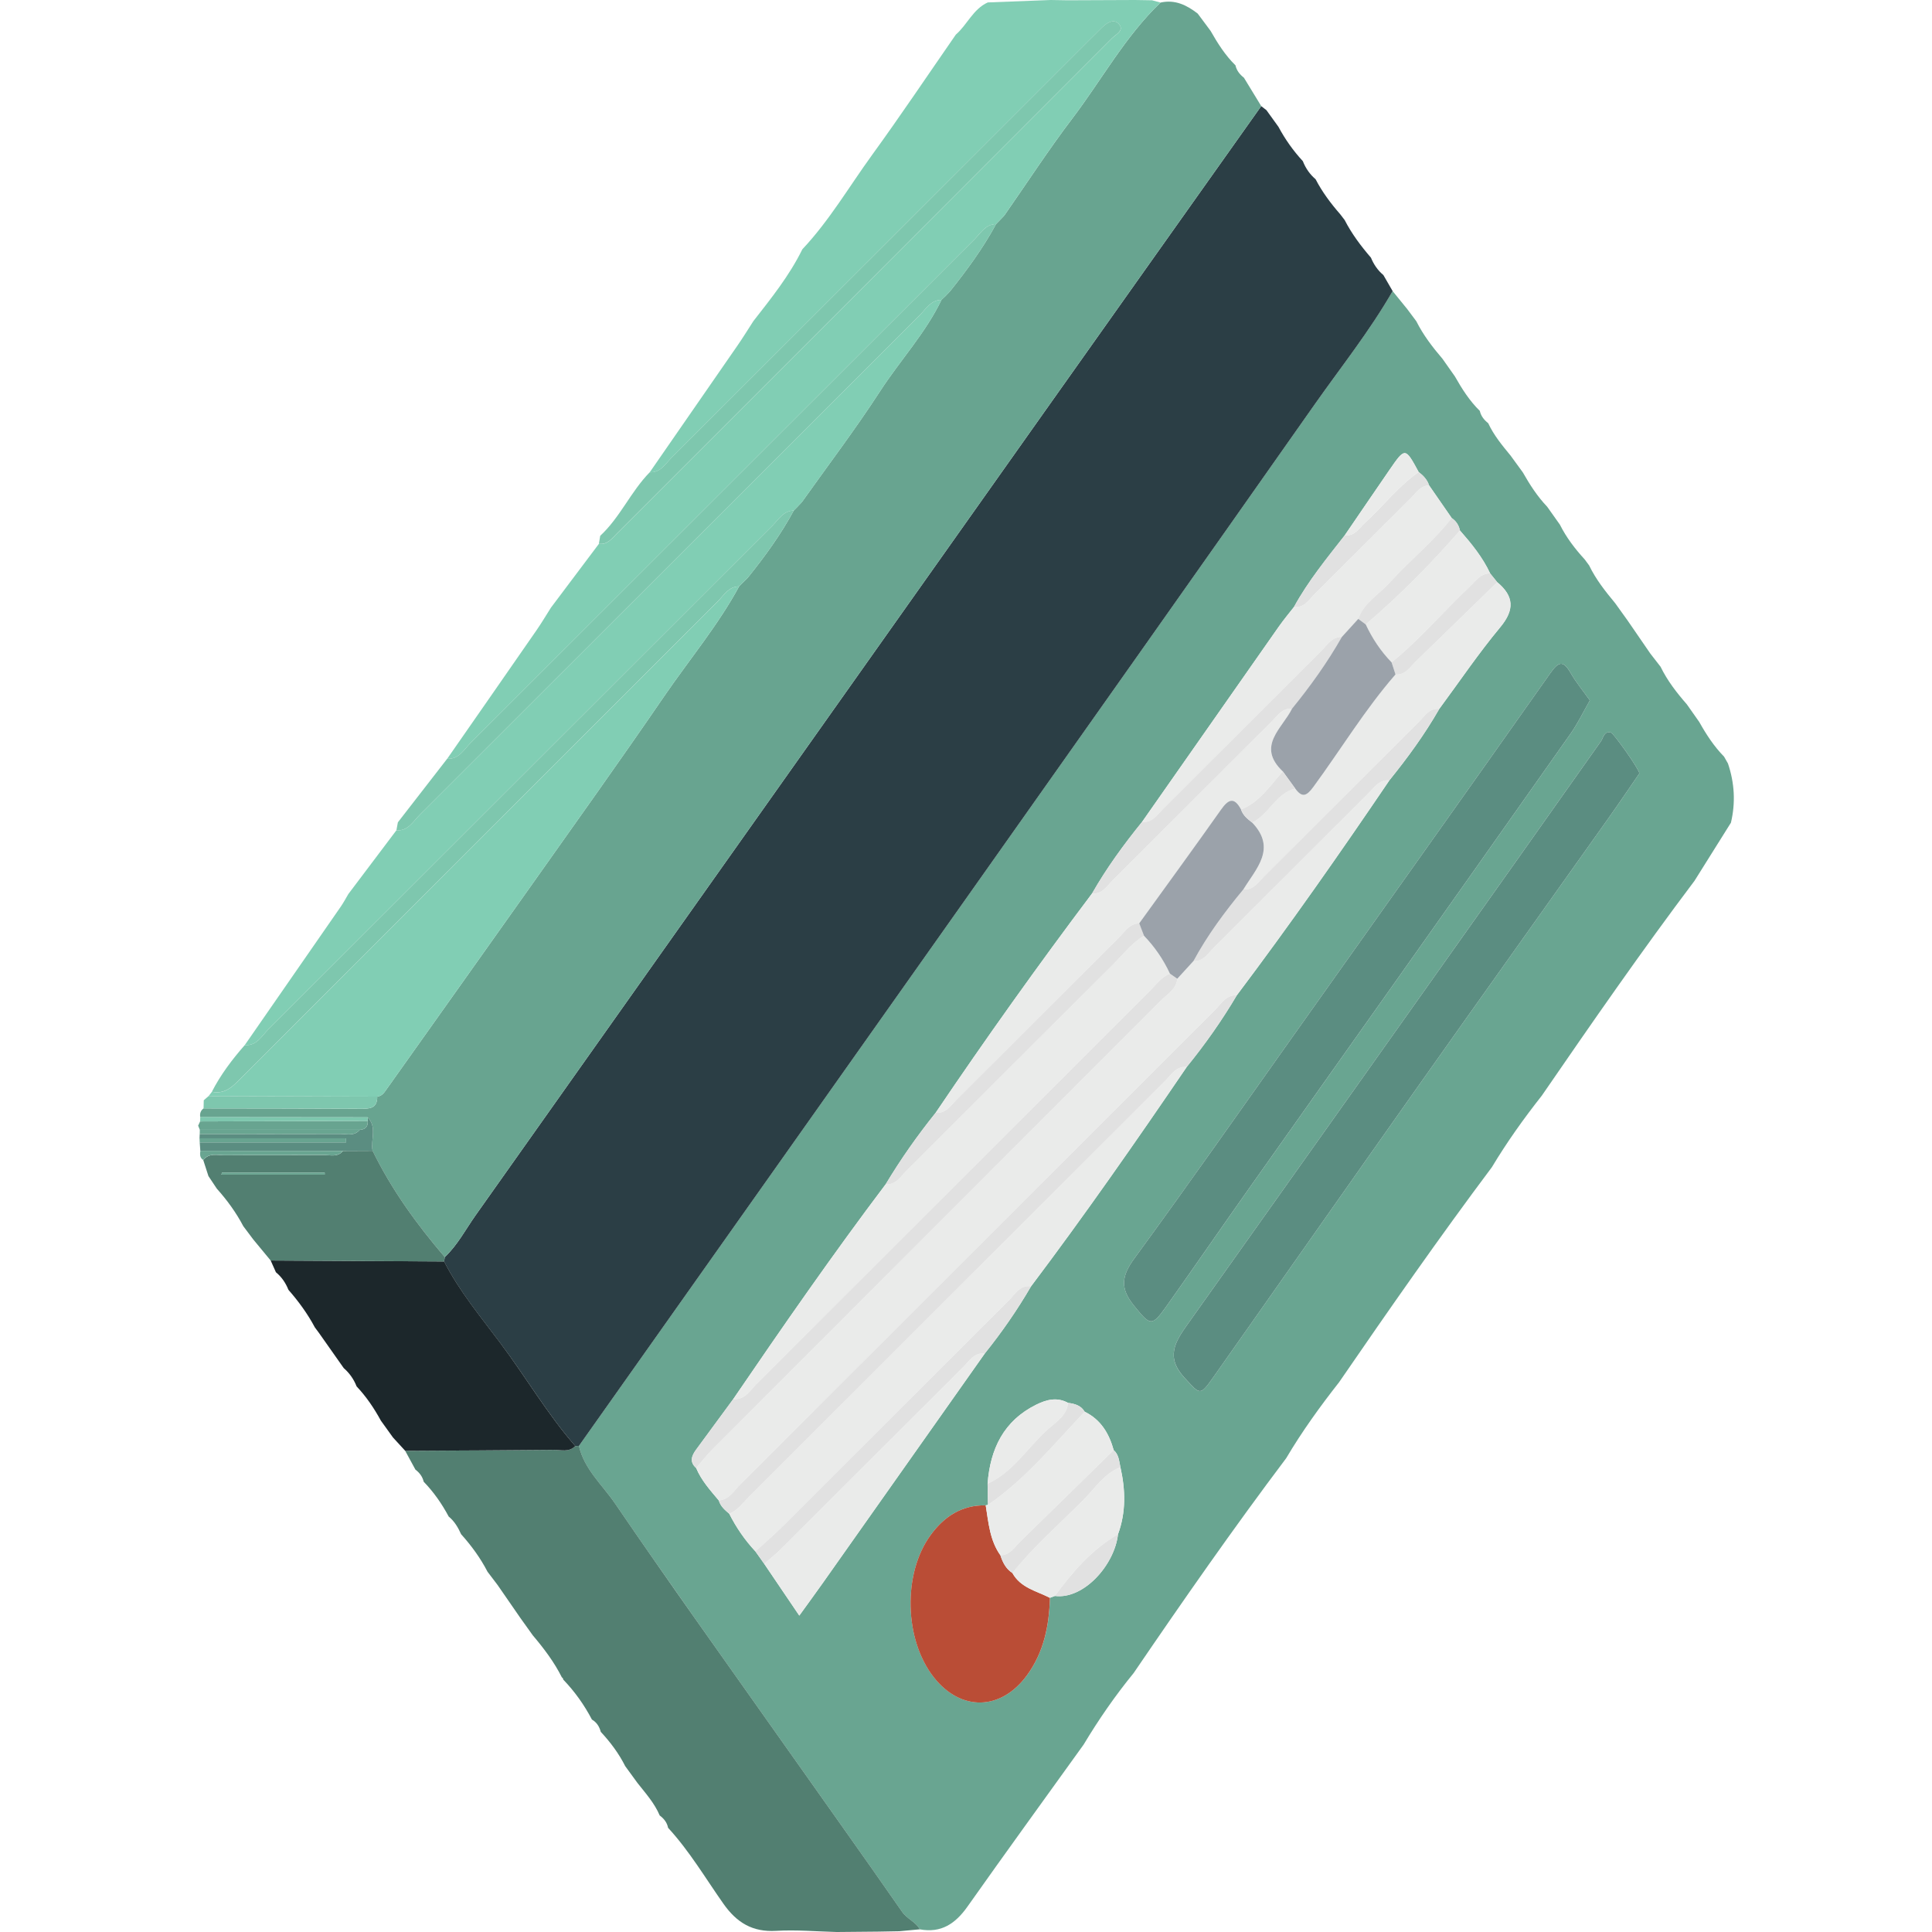 <svg xmlns="http://www.w3.org/2000/svg" xmlns:xlink="http://www.w3.org/1999/xlink" id="Layer_1" x="0px" y="0px" width="70px" height="70px" viewBox="0 0 70 70" xml:space="preserve"> <g> <path fill="#69A591" d="M55.174,17.114c0.253,0.445,0.528,0.874,0.883,1.245c0.154,0.217,0.307,0.433,0.461,0.65 c0.234,0.467,0.547,0.876,0.898,1.259c0.054,0.073,0.108,0.146,0.162,0.219c0.243,0.506,0.589,0.941,0.944,1.369 c0.151,0.21,0.301,0.42,0.452,0.63c0.274,0.398,0.547,0.795,0.82,1.193c0.124,0.16,0.248,0.319,0.372,0.479 c0.245,0.505,0.586,0.943,0.952,1.362c0.15,0.213,0.299,0.425,0.449,0.638c0.253,0.452,0.534,0.884,0.899,1.256 c0.047,0.083,0.095,0.167,0.142,0.25c0.238,0.705,0.279,1.419,0.107,2.144c-0.44,0.702-0.88,1.404-1.32,2.106 c-1.918,2.544-3.73,5.163-5.535,7.787c-0.653,0.827-1.263,1.684-1.806,2.588c-1.911,2.551-3.732,5.166-5.536,7.792 c-0.692,0.881-1.346,1.788-1.917,2.753c-1.915,2.542-3.734,5.153-5.526,7.783c-0.669,0.819-1.269,1.686-1.813,2.593 c-1.404,1.955-2.819,3.902-4.207,5.868c-0.435,0.617-0.951,0.97-1.728,0.826c-0.15-0.274-0.459-0.371-0.642-0.634 c-1.49-2.143-3.007-4.265-4.512-6.398c-1.971-2.794-3.962-5.573-5.889-8.397c-0.46-0.674-1.118-1.241-1.309-2.088 c4.649-6.572,9.3-13.143,13.946-19.717c4.236-5.994,8.473-11.986,12.693-17.991c0.961-1.368,2.008-2.677,2.843-4.132 c0.177,0.218,0.354,0.436,0.532,0.654c0.109,0.146,0.218,0.292,0.327,0.438c0.25,0.5,0.588,0.94,0.95,1.363 c0.149,0.212,0.298,0.424,0.448,0.636c0.255,0.45,0.53,0.885,0.903,1.25c0.042,0.19,0.157,0.329,0.304,0.446 c0.203,0.438,0.508,0.805,0.811,1.173C54.88,16.71,55.027,16.912,55.174,17.114z M38.697,50.829 c-0.397-0.221-0.785-0.117-1.151,0.064c-1.181,0.585-1.669,1.607-1.763,2.865c0.004,0.255,0.009,0.51,0.013,0.765 c-0.027,0.005-0.054,0.012-0.081,0.019c-0.867-0.018-1.504,0.404-1.994,1.073c-1.017,1.39-0.96,3.789,0.11,5.152 c0.984,1.254,2.446,1.217,3.385-0.077c0.608-0.838,0.799-1.793,0.825-2.799c0.06-0.022,0.12-0.045,0.18-0.067 c1.039,0.133,2.16-1.113,2.287-2.236c0.294-0.801,0.271-1.612,0.087-2.43c-0.047-0.22-0.057-0.454-0.244-0.618 c-0.167-0.602-0.466-1.105-1.052-1.391C39.164,50.919,38.938,50.86,38.697,50.829z M48.72,19.399 c-0.652,0.835-1.324,1.654-1.835,2.589c-0.185,0.238-0.379,0.469-0.552,0.716c-1.654,2.358-3.304,4.718-4.956,7.078 c-0.665,0.821-1.286,1.672-1.81,2.591c-1.956,2.599-3.845,5.247-5.665,7.943c-0.661,0.824-1.269,1.685-1.812,2.592 c-1.919,2.541-3.731,5.158-5.526,7.788c-0.448,0.608-0.896,1.216-1.342,1.826c-0.162,0.221-0.251,0.446,0.001,0.668 c0.189,0.451,0.513,0.808,0.821,1.176c0.061,0.211,0.22,0.346,0.379,0.481c0.252,0.5,0.566,0.956,0.948,1.365 c0.106,0.15,0.212,0.3,0.319,0.45c0.409,0.604,0.818,1.208,1.27,1.875c0.32-0.444,0.587-0.807,0.847-1.175 c1.96-2.774,3.918-5.55,5.876-8.325c0.618-0.769,1.178-1.578,1.675-2.431c1.956-2.597,3.813-5.265,5.642-7.951 c0.667-0.821,1.275-1.683,1.812-2.593c1.915-2.544,3.741-5.151,5.526-7.786c0.664-0.821,1.285-1.672,1.81-2.591 c0.73-0.988,1.42-2.011,2.204-2.953c0.532-0.639,0.504-1.128-0.105-1.637c-0.086-0.106-0.171-0.213-0.257-0.319 c-0.272-0.583-0.674-1.075-1.094-1.554c-0.04-0.192-0.14-0.343-0.301-0.454c-0.273-0.394-0.545-0.788-0.818-1.182 c-0.067-0.207-0.209-0.356-0.377-0.483c-0.487-0.898-0.489-0.9-1.058-0.075C49.8,17.815,49.261,18.608,48.72,19.399z M57.604,25.376c-0.237-0.333-0.497-0.643-0.694-0.989c-0.271-0.475-0.44-0.421-0.738,0.003c-3.076,4.361-6.17,8.711-9.26,13.062 c-1.933,2.722-3.847,5.458-5.819,8.153c-0.464,0.634-0.509,1.084-0.007,1.701c0.587,0.722,0.641,0.774,1.159,0.045 c1.011-1.423,2.001-2.861,3.007-4.287c1.663-2.356,3.334-4.706,4.999-7.061c2.221-3.139,4.443-6.277,6.655-9.422 C57.166,26.212,57.363,25.797,57.604,25.376z M59.397,28.024c0.011-0.131-0.936-1.468-1.037-1.486 c-0.256-0.047-0.264,0.191-0.356,0.322c-1.011,1.424-2.016,2.853-3.026,4.278c-3.981,5.616-7.96,11.232-11.949,16.842 c-0.457,0.642-0.807,1.195-0.107,1.947c0.557,0.599,0.545,0.672,1.036-0.024c2.478-3.517,4.946-7.041,7.429-10.554 c2.293-3.245,4.602-6.479,6.901-9.719C58.669,29.093,59.036,28.548,59.397,28.024z"></path> <path fill="#2B3E45" d="M50.458,10.547c-0.835,1.455-1.882,2.764-2.843,4.132c-4.22,6.005-8.457,11.998-12.693,17.991 c-4.646,6.574-9.297,13.145-13.946,19.717c-0.044,0.005-0.088,0.007-0.132,0.006c-1.012-1.159-1.787-2.491-2.707-3.718 c-0.721-0.962-1.495-1.889-2.047-2.969c0.008-0.053,0.017-0.106,0.025-0.158c0.467-0.442,0.759-1.012,1.125-1.528 c6.89-9.729,13.777-19.46,20.666-29.19c2.594-3.663,5.193-7.323,7.79-10.985c0.063,0.049,0.126,0.097,0.189,0.146 c0.145,0.201,0.29,0.402,0.435,0.603c0.242,0.452,0.536,0.868,0.884,1.244c0.101,0.256,0.251,0.476,0.462,0.655 c0.24,0.464,0.551,0.878,0.893,1.27c0.054,0.07,0.108,0.14,0.161,0.21c0.255,0.498,0.589,0.941,0.952,1.363 c0.101,0.245,0.245,0.458,0.45,0.629C50.235,10.159,50.346,10.353,50.458,10.547z"></path> <path fill="#68A490" d="M45.697,3.844c-2.597,3.661-5.196,7.321-7.79,10.985c-6.889,9.729-13.775,19.461-20.666,29.19 c-0.365,0.516-0.658,1.086-1.125,1.528c-1.016-1.187-1.929-2.444-2.617-3.853c-0.077-0.402,0.176-0.852-0.18-1.212 c-2.021-0.002-4.043-0.004-6.064-0.006c-0.021-0.129,0.012-0.236,0.12-0.316c1.892,0.003,3.784,0.004,5.676,0.013 c0.325,0.002,0.623,0.003,0.617-0.441c0.171-0.017,0.249-0.14,0.34-0.269c1.709-2.411,3.426-4.816,5.133-7.229 c1.648-2.329,3.309-4.65,4.921-7.004c0.908-1.326,1.947-2.565,2.718-3.984c0,0-0.004,0.001-0.004,0.001 c0.052-0.052,0.104-0.103,0.156-0.155c0,0-0.002,0.002-0.002,0.002c0.053-0.052,0.105-0.103,0.158-0.155 c0.62-0.771,1.202-1.57,1.673-2.443l0,0c0.05-0.051,0.1-0.102,0.15-0.153l0.002-0.003c0.047-0.05,0.095-0.1,0.142-0.15 c0.948-1.335,1.941-2.642,2.831-4.015c0.724-1.117,1.644-2.101,2.226-3.312c0.049-0.046,0.097-0.093,0.146-0.139 c0.053-0.055,0.106-0.11,0.159-0.165c0.617-0.773,1.202-1.568,1.673-2.442L36.09,8.117c0.05-0.051,0.1-0.102,0.15-0.154 c0,0,0.002-0.002,0.002-0.002c0.048-0.051,0.097-0.101,0.145-0.152c0.82-1.176,1.602-2.381,2.469-3.522 c1.063-1.399,1.908-2.964,3.191-4.194c0.524-0.119,0.952,0.091,1.349,0.4c0.155,0.208,0.31,0.417,0.465,0.625 c0.256,0.449,0.53,0.885,0.903,1.25c0.041,0.19,0.156,0.33,0.305,0.447C45.278,3.158,45.487,3.501,45.697,3.844z"></path> <path fill="#527F71" d="M20.844,52.392c0.044,0.001,0.088-0.001,0.132-0.006c0.192,0.847,0.849,1.414,1.309,2.088 c1.926,2.824,3.918,5.604,5.889,8.397c1.504,2.132,3.022,4.255,4.512,6.398c0.183,0.263,0.492,0.36,0.642,0.634 c-0.249,0.023-0.499,0.046-0.748,0.069c-0.257,0.005-0.514,0.009-0.771,0.014c-0.497,0.005-0.995,0.009-1.492,0.014 c-0.732-0.018-1.467-0.086-2.196-0.042c-0.856,0.051-1.427-0.297-1.908-0.979c-0.654-0.928-1.232-1.913-2.007-2.754 c-0.037-0.193-0.152-0.333-0.304-0.448c-0.189-0.448-0.511-0.803-0.806-1.178c-0.148-0.203-0.296-0.406-0.444-0.609 c-0.231-0.46-0.536-0.867-0.885-1.242c-0.05-0.189-0.147-0.345-0.321-0.446c-0.278-0.532-0.624-1.016-1.04-1.449 c-0.001-0.035-0.017-0.061-0.048-0.078c-0.279-0.558-0.653-1.05-1.054-1.524c-0.151-0.211-0.302-0.421-0.452-0.632 c-0.274-0.397-0.548-0.794-0.823-1.191c-0.122-0.16-0.243-0.32-0.365-0.481c-0.257-0.497-0.584-0.944-0.957-1.36 c-0.109-0.242-0.241-0.469-0.45-0.64c-0.246-0.461-0.542-0.886-0.906-1.262c-0.043-0.185-0.151-0.326-0.3-0.439 c-0.123-0.227-0.247-0.453-0.37-0.68c1.792-0.01,3.583-0.015,5.374-0.034C20.321,52.529,20.616,52.631,20.844,52.392z"></path> <path fill="#81CEB4" d="M42.047,0.093c-1.283,1.23-2.129,2.795-3.191,4.194c-0.867,1.141-1.649,2.346-2.469,3.522 c-0.048,0.051-0.097,0.101-0.145,0.152c0,0-0.002,0.002-0.002,0.002c-0.05,0.051-0.1,0.102-0.15,0.154c0,0,0.001,0.001,0.001,0.001 c-0.386,0.006-0.557,0.328-0.782,0.553c-6.088,6.08-12.17,12.166-18.258,18.245c-0.24,0.24-0.419,0.6-0.847,0.574 c1.078-1.549,2.157-3.098,3.231-4.649c0.186-0.268,0.352-0.55,0.527-0.825c0.579-0.77,1.158-1.541,1.737-2.311 c0.3,0.039,0.459-0.178,0.637-0.356c5.987-5.986,11.975-11.972,17.956-17.964c0.137-0.137,0.47-0.283,0.235-0.527 c-0.177-0.184-0.427-0.03-0.601,0.142c-0.145,0.143-0.289,0.286-0.433,0.43C34.44,6.48,29.389,11.533,24.333,16.581 c-0.225,0.225-0.397,0.551-0.792,0.531c1.061-1.531,2.122-3.061,3.18-4.593c0.2-0.289,0.384-0.589,0.575-0.884 c0.647-0.829,1.307-1.65,1.774-2.602c0.976-1.037,1.693-2.268,2.523-3.413c1.041-1.435,2.028-2.908,3.038-4.365 c0.415-0.36,0.624-0.925,1.158-1.167C36.551,0.059,37.31,0.029,38.069,0c0.206,0.003,0.413,0.007,0.619,0.01 C39.5,0.007,40.311,0.003,41.122,0c0.206,0.003,0.413,0.007,0.619,0.01C41.843,0.038,41.945,0.065,42.047,0.093z"></path> <path fill="#81CEB4" d="M26.781,21.246c-0.772,1.419-1.81,2.658-2.718,3.984c-1.612,2.354-3.273,4.675-4.921,7.004 c-1.707,2.412-3.425,4.817-5.133,7.229c-0.091,0.128-0.169,0.252-0.34,0.269c-2.038-0.006-4.075-0.012-6.112-0.017 c0.04-0.052,0.081-0.105,0.121-0.157c0.505,0.105,0.788-0.228,1.097-0.537c5.738-5.744,11.479-11.485,17.224-17.222 C26.224,21.572,26.395,21.251,26.781,21.246z"></path> <path fill="#81CEB4" d="M34.113,10.864c-0.582,1.211-1.502,2.195-2.226,3.312c-0.89,1.373-1.883,2.68-2.831,4.015 c-0.047,0.05-0.095,0.1-0.142,0.15c0,0-0.002,0.003-0.002,0.003c-0.05,0.051-0.1,0.102-0.15,0.153c0,0,0,0,0,0 c-0.384,0.011-0.556,0.331-0.782,0.556C21.891,25.133,15.808,31.22,9.718,37.3c-0.24,0.24-0.418,0.602-0.85,0.566 c1.161-1.674,2.323-3.348,3.483-5.023c0.099-0.144,0.181-0.299,0.27-0.45c0.58-0.769,1.16-1.539,1.74-2.308 c0.429,0.029,0.611-0.328,0.852-0.569c6.041-6.032,12.075-12.07,18.115-18.102C33.554,11.188,33.727,10.868,34.113,10.864z"></path> <path fill="#1C272B" d="M20.844,52.392c-0.228,0.239-0.523,0.136-0.789,0.139c-1.791,0.019-3.583,0.024-5.374,0.034 c-0.148-0.161-0.296-0.323-0.444-0.484c-0.146-0.203-0.292-0.407-0.438-0.61c-0.244-0.448-0.528-0.868-0.879-1.24 c-0.101-0.26-0.257-0.48-0.467-0.664c-0.298-0.424-0.597-0.847-0.895-1.271c-0.05-0.067-0.1-0.134-0.15-0.202 c-0.263-0.494-0.59-0.942-0.958-1.362c-0.099-0.249-0.245-0.464-0.453-0.636c-0.063-0.142-0.126-0.284-0.19-0.426 c2.095,0.011,4.189,0.023,6.284,0.034c0.552,1.079,1.326,2.006,2.047,2.969C19.057,49.901,19.832,51.233,20.844,52.392z"></path> <path fill="#527F71" d="M16.091,45.705c-2.095-0.011-4.189-0.023-6.284-0.034c-0.21-0.254-0.42-0.508-0.63-0.762 c-0.12-0.16-0.241-0.321-0.361-0.481c-0.261-0.495-0.587-0.944-0.96-1.36c-0.101-0.152-0.203-0.304-0.304-0.456 c-0.063-0.194-0.126-0.388-0.188-0.582c0.212-0.268,0.512-0.171,0.779-0.173c1.191-0.01,2.383,0,3.574-0.009 c0.242-0.002,0.514,0.092,0.711-0.147c0.358-0.002,0.715-0.003,1.073-0.005c0.688,1.409,1.601,2.666,2.617,3.853 C16.108,45.6,16.099,45.653,16.091,45.705z M8.047,42.485c-0.009,0.024-0.018,0.049-0.027,0.073c1.248,0,2.497,0,3.745,0 c0-0.024-0.001-0.049-0.001-0.073C10.525,42.485,9.286,42.485,8.047,42.485z"></path> <path fill="#7EC7AE" d="M34.113,10.864c-0.386,0.005-0.559,0.325-0.785,0.55c-6.04,6.032-12.074,12.07-18.115,18.102 c-0.241,0.241-0.423,0.598-0.851,0.569c0.018-0.097,0.036-0.194,0.054-0.291c0.596-0.768,1.192-1.537,1.788-2.305 c0.428,0.026,0.607-0.334,0.847-0.574C23.139,20.836,29.221,14.75,35.309,8.67c0.225-0.225,0.397-0.547,0.782-0.553 c-0.47,0.874-1.056,1.669-1.673,2.442c-0.053,0.055-0.106,0.11-0.159,0.165C34.211,10.771,34.162,10.817,34.113,10.864z"></path> <path fill="#7EC7AE" d="M8.868,37.866c0.432,0.036,0.61-0.326,0.85-0.566c6.09-6.08,12.173-12.167,18.262-18.248 c0.226-0.225,0.398-0.545,0.782-0.556c-0.472,0.873-1.053,1.672-1.673,2.443c-0.053,0.052-0.105,0.103-0.158,0.155 c0,0,0.002-0.002,0.002-0.002c-0.052,0.052-0.104,0.103-0.156,0.155c0,0,0.004-0.001,0.004-0.001 c-0.386,0.005-0.557,0.326-0.783,0.551c-5.745,5.737-11.486,11.478-17.224,17.222c-0.309,0.309-0.592,0.642-1.097,0.537 C7.995,38.937,8.41,38.387,8.868,37.866z"></path> <path fill="#7EC7AE" d="M21.698,19.703c0.016-0.097,0.032-0.193,0.049-0.29c0.723-0.67,1.108-1.603,1.794-2.302 c0.395,0.02,0.567-0.307,0.792-0.531C29.389,11.533,34.44,6.48,39.492,1.428c0.144-0.144,0.288-0.287,0.433-0.43 c0.174-0.172,0.424-0.325,0.601-0.142c0.235,0.244-0.098,0.39-0.235,0.527c-5.981,5.992-11.969,11.978-17.956,17.964 C22.157,19.525,21.998,19.742,21.698,19.703z"></path> <path fill="#5B8D81" d="M13.499,41.694c-0.358,0.002-0.715,0.003-1.073,0.005c-1.723-0.001-3.445-0.002-5.168-0.003 c-0.007-0.101-0.015-0.203-0.022-0.304c1.768,0,3.536,0,5.304,0c0-0.05-0.001-0.099-0.001-0.149c-1.77,0-3.54,0-5.31,0 c0.002-0.052,0.005-0.104,0.007-0.156c1.696,0,3.393,0.004,5.089-0.002c0.241-0.001,0.514,0.089,0.709-0.15 c0.205-0.011,0.306-0.115,0.288-0.324c0.007-0.043,0.006-0.086-0.003-0.129C13.675,40.842,13.422,41.293,13.499,41.694z"></path> <path fill="#7EC7AE" d="M7.375,40.16c0.003-0.098,0.005-0.197,0.008-0.295c0.057-0.05,0.115-0.101,0.173-0.151 c2.037,0.006,4.075,0.011,6.112,0.017c0.006,0.444-0.292,0.443-0.617,0.441C11.159,40.163,9.267,40.163,7.375,40.16z"></path> <path fill="#68A490" d="M13.322,40.611c0.017,0.209-0.084,0.313-0.288,0.324c-1.931,0-3.862,0-5.794,0 c-0.02-0.05-0.041-0.1-0.061-0.15c0.024-0.051,0.047-0.103,0.071-0.154C9.274,40.624,11.298,40.618,13.322,40.611z"></path> <path fill="#69A591" d="M7.24,40.935c1.931,0,3.862,0,5.794,0c-0.196,0.239-0.468,0.149-0.709,0.15 c-1.696,0.007-3.393,0.003-5.089,0.002C7.237,41.037,7.239,40.986,7.24,40.935z"></path> <path fill="#68A490" d="M7.229,41.243c1.77,0,3.54,0,5.31,0c0,0.05,0.001,0.099,0.001,0.149c-1.768,0-3.536,0-5.304,0 C7.234,41.343,7.231,41.293,7.229,41.243z"></path> <path fill="#69A591" d="M7.259,41.696c1.723,0.001,3.445,0.002,5.168,0.003c-0.197,0.239-0.469,0.146-0.711,0.147 c-1.191,0.009-2.383-0.001-3.574,0.009c-0.266,0.002-0.567-0.095-0.779,0.173C7.235,41.947,7.242,41.823,7.259,41.696z"></path> <path fill="#EAEBEA" d="M26.044,54.364c-0.309-0.367-0.633-0.725-0.821-1.176c0.199-0.229,0.384-0.47,0.598-0.684 c5.419-5.424,10.841-10.843,16.259-16.269c0.226-0.227,0.541-0.399,0.576-0.774c0.196-0.214,0.391-0.428,0.587-0.642 c0.363,0.02,0.527-0.275,0.736-0.483c1.874-1.866,3.741-3.738,5.614-5.605c0.21-0.209,0.382-0.496,0.747-0.458 c-1.786,2.635-3.612,5.242-5.527,7.786c-0.395-0.018-0.565,0.31-0.79,0.534c-5.737,5.729-11.469,11.464-17.206,17.193 C26.591,54.013,26.422,54.334,26.044,54.364z"></path> <path fill="#5B8D81" d="M57.604,25.376c-0.241,0.421-0.438,0.836-0.698,1.205c-2.212,3.145-4.434,6.283-6.655,9.422 c-1.665,2.354-3.336,4.705-4.999,7.061c-1.007,1.426-1.996,2.864-3.007,4.287c-0.518,0.728-0.572,0.677-1.159-0.045 c-0.502-0.618-0.457-1.067,0.007-1.701c1.971-2.694,3.886-5.431,5.819-8.153c3.09-4.352,6.184-8.701,9.26-13.062 c0.299-0.424,0.467-0.477,0.738-0.003C57.108,24.733,57.368,25.044,57.604,25.376z"></path> <path fill="#5B8D81" d="M59.397,28.024c-0.361,0.524-0.728,1.069-1.108,1.605c-2.299,3.241-4.608,6.474-6.901,9.719 c-2.483,3.513-4.951,7.038-7.429,10.554c-0.491,0.696-0.479,0.623-1.036,0.024c-0.7-0.752-0.35-1.305,0.107-1.947 c3.989-5.61,7.968-11.227,11.949-16.842c1.01-1.425,2.015-2.854,3.026-4.278c0.092-0.13,0.1-0.369,0.356-0.322 C58.46,26.556,59.408,27.893,59.397,28.024z"></path> <path fill="#EAEBEA" d="M27.371,56.21c-0.382-0.409-0.696-0.866-0.948-1.365c0.297-0.117,0.477-0.375,0.69-0.588 c5.031-5.027,10.059-10.057,15.091-15.082c0.225-0.225,0.4-0.548,0.796-0.521c-1.83,2.687-3.686,5.354-5.643,7.951 c-0.404-0.052-0.574,0.283-0.797,0.505c-2.732,2.722-5.456,5.452-8.186,8.176C28.052,55.607,27.706,55.903,27.371,56.21z"></path> <path fill="#EAEBEA" d="M26.564,50.695c1.795-2.63,3.607-5.246,5.526-7.787c0.367,0.031,0.531-0.266,0.739-0.474 c2.504-2.497,5.001-5.001,7.507-7.496c0.358-0.357,0.668-0.769,1.114-1.033c0.39,0.406,0.703,0.864,0.94,1.373 c-0.301,0.111-0.478,0.372-0.691,0.585c-4.761,4.756-9.518,9.516-14.281,14.27C27.177,50.374,26.993,50.729,26.564,50.695z"></path> <path fill="#BA4D36" d="M38.04,57.892c-0.027,1.006-0.217,1.961-0.825,2.799c-0.939,1.294-2.401,1.331-3.385,0.077 c-1.07-1.363-1.127-3.763-0.11-5.152c0.49-0.67,1.127-1.091,1.994-1.074c0.102,0.625,0.147,1.268,0.533,1.81 c0.082,0.257,0.199,0.49,0.435,0.642C36.978,57.532,37.554,57.643,38.04,57.892z"></path> <path fill="#EAEBEA" d="M33.902,40.316c1.82-2.696,3.709-5.344,5.665-7.943c0.367,0.036,0.531-0.262,0.739-0.469 c1.925-1.916,3.842-3.84,5.766-5.757c0.209-0.209,0.379-0.496,0.741-0.47c-0.356,0.721-1.302,1.355-0.337,2.272 c-0.455,0.513-0.835,1.109-1.511,1.379c-0.253-0.47-0.46-0.367-0.729,0.014c-0.974,1.38-1.971,2.743-2.959,4.113 c-0.352,0.007-0.516,0.295-0.725,0.503c-1.972,1.964-3.937,3.935-5.908,5.899C34.435,40.065,34.265,40.351,33.902,40.316z"></path> <path fill="#EAEBEA" d="M51.78,17.584c0.273,0.394,0.545,0.788,0.818,1.182c-0.669,0.866-1.531,1.546-2.258,2.355 c-0.383,0.427-0.927,0.718-1.127,1.304c-0.198,0.218-0.396,0.437-0.594,0.655c-0.359-0.009-0.523,0.283-0.732,0.491 c-1.924,1.916-3.841,3.838-5.763,5.755c-0.209,0.209-0.381,0.496-0.746,0.456c1.651-2.36,3.302-4.72,4.956-7.078 c0.173-0.247,0.368-0.478,0.553-0.716c0.369,0.047,0.532-0.25,0.74-0.456c1.168-1.157,2.325-2.325,3.492-3.483 C51.309,17.859,51.458,17.595,51.78,17.584z"></path> <path fill="#EAEBEA" d="M54.249,21.093c0.609,0.51,0.636,0.998,0.105,1.637c-0.785,0.943-1.474,1.965-2.205,2.953 c-0.368-0.035-0.532,0.263-0.74,0.47c-1.874,1.866-3.742,3.739-5.615,5.606c-0.21,0.209-0.38,0.497-0.744,0.466 c0.464-0.761,1.219-1.484,0.319-2.424c0.612-0.294,0.855-1.055,1.559-1.233c0.252,0.347,0.414,0.275,0.658-0.056 c0.996-1.356,1.869-2.803,2.977-4.077c0.366,0.028,0.527-0.27,0.739-0.475C52.288,23.01,53.267,22.05,54.249,21.093z"></path> <path fill="#E1E1E1" d="M43,38.654c-0.396-0.027-0.571,0.297-0.796,0.521c-5.033,5.025-10.06,10.056-15.091,15.082 c-0.213,0.213-0.393,0.471-0.69,0.588c-0.159-0.135-0.318-0.27-0.379-0.481c0.378-0.03,0.546-0.351,0.772-0.577 c5.737-5.729,11.469-11.464,17.206-17.193c0.225-0.224,0.395-0.552,0.79-0.534C44.275,36.971,43.667,37.833,43,38.654z"></path> <path fill="#EAEBEA" d="M35.683,49.036c-1.959,2.775-3.917,5.55-5.876,8.325c-0.26,0.368-0.527,0.731-0.847,1.175 c-0.452-0.667-0.861-1.271-1.27-1.875c0.209-0.183,0.428-0.355,0.624-0.55c2.191-2.186,4.377-4.378,6.571-6.562 C35.11,49.324,35.286,49.001,35.683,49.036z"></path> <path fill="#E1E1E1" d="M26.564,50.695c0.43,0.034,0.613-0.321,0.854-0.562c4.763-4.754,9.52-9.514,14.281-14.27 c0.213-0.213,0.39-0.473,0.691-0.585c0.088,0.061,0.177,0.123,0.266,0.184c-0.035,0.374-0.35,0.547-0.576,0.773 c-5.417,5.425-10.84,10.845-16.259,16.269c-0.213,0.214-0.399,0.455-0.598,0.684c-0.252-0.222-0.163-0.447-0.001-0.667 C25.668,51.911,26.116,51.303,26.564,50.695z"></path> <path fill="#EAEBEA" d="M36.248,56.352c-0.387-0.542-0.432-1.184-0.533-1.81c0.027-0.007,0.054-0.014,0.081-0.019 c1.358-0.927,2.387-2.196,3.503-3.374c0.586,0.286,0.884,0.789,1.052,1.391c-1.124,1.102-2.246,2.207-3.376,3.303 C36.762,56.05,36.602,56.345,36.248,56.352z"></path> <path fill="#EAEBEA" d="M52.898,19.219c0.42,0.479,0.822,0.971,1.094,1.554c-0.352-0.002-0.523,0.276-0.74,0.48 c-0.957,0.901-1.805,1.914-2.831,2.744c-0.392-0.404-0.698-0.866-0.937-1.374C50.71,21.578,51.839,20.434,52.898,19.219z"></path> <path fill="#EAEBEA" d="M38.04,57.892c-0.486-0.249-1.063-0.36-1.358-0.898c0.769-0.969,1.705-1.778,2.575-2.65 c0.419-0.42,0.749-0.953,1.337-1.185c0.184,0.818,0.208,1.63-0.087,2.43c-0.951,0.552-1.651,1.362-2.287,2.236 C38.16,57.847,38.1,57.87,38.04,57.892z"></path> <path fill="#E1E1E1" d="M35.683,49.036c-0.397-0.035-0.573,0.288-0.799,0.512c-2.193,2.184-4.379,4.376-6.571,6.562 c-0.196,0.195-0.415,0.367-0.624,0.55c-0.106-0.15-0.212-0.3-0.319-0.45c0.335-0.307,0.681-0.603,1.003-0.924 c2.73-2.724,5.454-5.454,8.186-8.176c0.223-0.222,0.393-0.557,0.797-0.505C36.861,47.458,36.301,48.267,35.683,49.036z"></path> <path fill="#E1E1E1" d="M33.902,40.316c0.363,0.036,0.534-0.251,0.742-0.459c1.971-1.965,3.936-3.936,5.908-5.899 c0.209-0.208,0.373-0.496,0.725-0.503c0.058,0.15,0.115,0.3,0.173,0.45c-0.446,0.264-0.756,0.676-1.114,1.033 c-2.506,2.495-5.002,4.999-7.507,7.496c-0.208,0.208-0.372,0.505-0.739,0.474C32.633,42.001,33.24,41.139,33.902,40.316z"></path> <path fill="#E1E1E1" d="M41.377,29.781c0.365,0.039,0.537-0.247,0.746-0.456c1.923-1.917,3.84-3.839,5.763-5.755 c0.209-0.208,0.373-0.5,0.732-0.491c-0.523,0.92-1.138,1.777-1.804,2.597c-0.363-0.026-0.532,0.261-0.741,0.47 c-1.924,1.917-3.842,3.841-5.766,5.757c-0.208,0.207-0.372,0.504-0.739,0.469C40.09,31.453,40.712,30.602,41.377,29.781z"></path> <path fill="#E1E1E1" d="M45.049,32.226c0.364,0.031,0.535-0.257,0.744-0.466c1.874-1.867,3.741-3.74,5.615-5.606 c0.208-0.207,0.372-0.505,0.74-0.47c-0.525,0.918-1.146,1.769-1.81,2.591c-0.365-0.038-0.537,0.249-0.747,0.458 c-1.873,1.867-3.74,3.74-5.614,5.605c-0.209,0.208-0.373,0.503-0.736,0.483C43.747,33.888,44.374,33.04,45.049,32.226z"></path> <path fill="#E1E1E1" d="M51.78,17.584c-0.321,0.011-0.471,0.275-0.663,0.465c-1.167,1.158-2.325,2.325-3.492,3.483 c-0.207,0.206-0.371,0.503-0.74,0.456c0.51-0.935,1.183-1.754,1.835-2.589c0.36,0.036,0.516-0.259,0.731-0.454 c0.664-0.6,1.207-1.329,1.951-1.844C51.571,17.228,51.713,17.377,51.78,17.584z"></path> <path fill="#EAEBEA" d="M35.782,53.758c0.095-1.259,0.582-2.28,1.763-2.865c0.366-0.181,0.754-0.285,1.151-0.064 c-0.041,0.457-0.418,0.68-0.707,0.936C37.247,52.422,36.727,53.326,35.782,53.758z"></path> <path fill="#E1E1E1" d="M40.594,53.159c-0.589,0.232-0.919,0.765-1.337,1.185c-0.869,0.872-1.805,1.681-2.575,2.65 c-0.236-0.152-0.353-0.385-0.435-0.642c0.355-0.007,0.515-0.302,0.727-0.508c1.129-1.097,2.251-2.201,3.376-3.303 C40.537,52.705,40.547,52.94,40.594,53.159z"></path> <path fill="#E1E1E1" d="M52.898,19.219c-1.059,1.215-2.188,2.358-3.415,3.405c-0.09-0.067-0.181-0.133-0.271-0.2 c0.199-0.586,0.743-0.877,1.127-1.303c0.727-0.809,1.589-1.489,2.258-2.355C52.759,18.876,52.859,19.028,52.898,19.219z"></path> <path fill="#E1E1E1" d="M50.42,23.998c1.026-0.83,1.874-1.843,2.831-2.744c0.217-0.204,0.389-0.482,0.74-0.48 c0.086,0.106,0.171,0.213,0.257,0.319c-0.982,0.957-1.961,1.917-2.947,2.868c-0.212,0.205-0.373,0.503-0.739,0.475 C50.516,24.29,50.468,24.144,50.42,23.998z"></path> <path fill="#E1E1E1" d="M35.782,53.758c0.944-0.432,1.465-1.337,2.208-1.994c0.289-0.256,0.666-0.479,0.707-0.936 c0.241,0.031,0.467,0.09,0.602,0.321c-1.116,1.178-2.145,2.447-3.503,3.374C35.791,54.269,35.787,54.014,35.782,53.758z"></path> <path fill="#EAEBEA" d="M51.402,17.101c-0.744,0.515-1.287,1.244-1.951,1.844c-0.215,0.195-0.372,0.49-0.731,0.454 c0.541-0.791,1.08-1.584,1.624-2.373C50.913,16.201,50.915,16.203,51.402,17.101z"></path> <path fill="#E1E1E1" d="M38.22,57.825c0.637-0.874,1.337-1.683,2.287-2.236C40.38,56.712,39.259,57.958,38.22,57.825z"></path> <path fill="#7EC7AE" d="M13.322,40.611c-2.024,0.007-4.048,0.014-6.072,0.02c0.002-0.052,0.003-0.104,0.005-0.156 c2.021,0.002,4.043,0.004,6.064,0.007C13.328,40.525,13.329,40.568,13.322,40.611z"></path> <path fill="#7EC7AE" d="M36.09,8.117c0.05-0.051,0.1-0.102,0.15-0.154C36.19,8.014,36.14,8.065,36.09,8.117z"></path> <path fill="#81CEB4" d="M34.259,10.724c0.053-0.055,0.106-0.11,0.159-0.165C34.366,10.614,34.312,10.669,34.259,10.724z"></path> <path fill="#7EC7AE" d="M28.761,18.496c0.05-0.051,0.1-0.102,0.15-0.153C28.861,18.394,28.811,18.445,28.761,18.496z"></path> <path fill="#7EC7AE" d="M28.914,18.341c0.047-0.05,0.095-0.1,0.142-0.15C29.009,18.24,28.961,18.29,28.914,18.341z"></path> <path fill="#81CEB4" d="M26.931,21.094c0.052-0.052,0.105-0.103,0.158-0.155C27.036,20.991,26.983,21.043,26.931,21.094z"></path> <path fill="#81CEB4" d="M26.777,21.247c0.052-0.052,0.104-0.103,0.156-0.155C26.881,21.144,26.829,21.195,26.777,21.247z"></path> <path fill="#7EC7AE" d="M36.242,7.961c0.048-0.051,0.097-0.101,0.145-0.152C36.339,7.86,36.29,7.911,36.242,7.961z"></path> <path fill="#68A490" d="M8.047,42.485c1.239,0,2.478,0,3.717,0c0,0.024,0.001,0.049,0.001,0.073c-1.248,0-2.497,0-3.745,0 C8.029,42.534,8.038,42.51,8.047,42.485z"></path> <path fill="#9BA2AA" d="M45.049,32.226c-0.675,0.814-1.302,1.661-1.807,2.594c-0.196,0.214-0.392,0.428-0.587,0.641 c-0.089-0.061-0.177-0.122-0.266-0.184c-0.237-0.51-0.55-0.968-0.94-1.373c-0.057-0.15-0.115-0.3-0.173-0.45 c0.988-1.37,1.985-2.733,2.959-4.113c0.269-0.381,0.476-0.484,0.729-0.014c0.07,0.213,0.234,0.345,0.403,0.474 C46.268,30.743,45.514,31.465,45.049,32.226z"></path> <path fill="#9BA2AA" d="M50.42,23.998c0.048,0.146,0.095,0.292,0.142,0.438c-1.109,1.274-1.981,2.721-2.977,4.077 c-0.244,0.332-0.406,0.403-0.658,0.056c-0.15-0.207-0.301-0.414-0.451-0.621c-0.965-0.917-0.019-1.551,0.337-2.272 c0.667-0.82,1.281-1.677,1.804-2.597c0.198-0.218,0.396-0.436,0.595-0.655c0.091,0.066,0.181,0.133,0.271,0.2 C49.722,23.133,50.028,23.595,50.42,23.998z"></path> <path fill="#E1E1E1" d="M46.477,27.949c0.15,0.207,0.301,0.414,0.451,0.621c-0.704,0.177-0.947,0.939-1.559,1.233 c-0.169-0.129-0.333-0.261-0.403-0.474C45.642,29.058,46.022,28.462,46.477,27.949z"></path> </g> </svg>